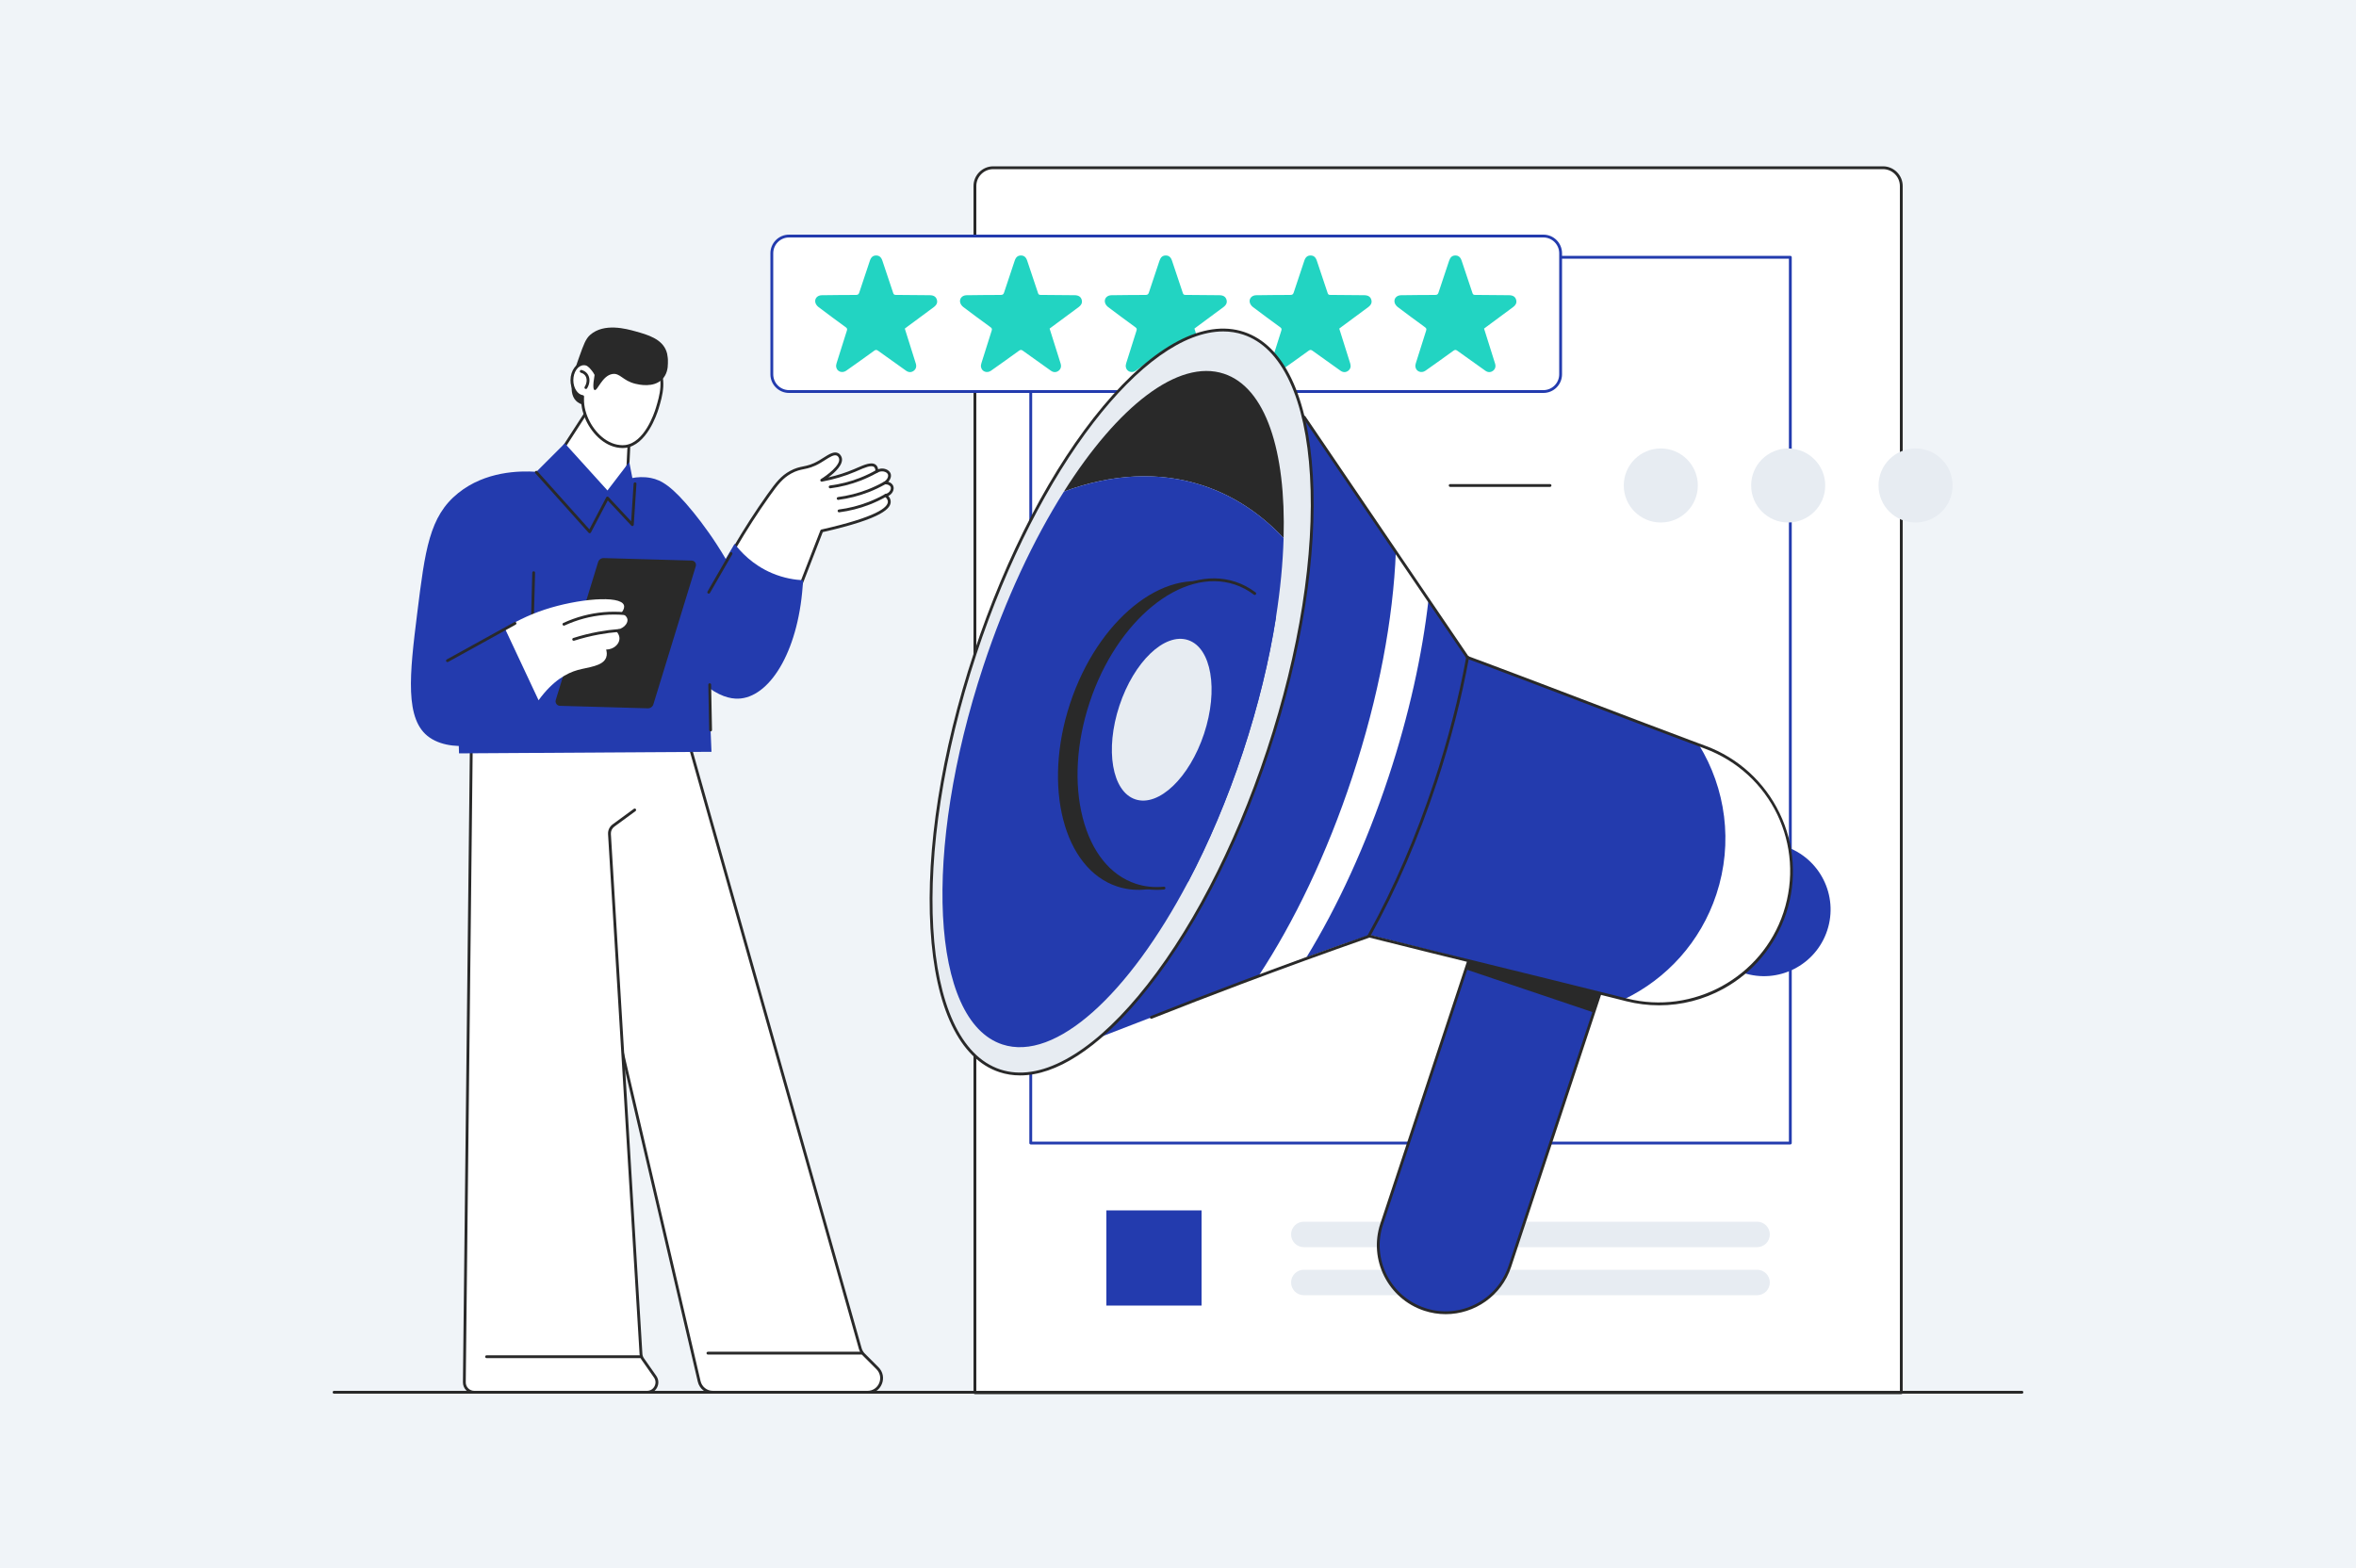 <svg width="2500" height="1664" viewBox="0 0 2500 1664" fill="none" xmlns="http://www.w3.org/2000/svg">
<rect x="0" y="0" width="2500" height="1664" fill="#808080" stroke="none"/>
<g clip-path="url(#clip0_79_427)">
<rect width="2500" height="1664" fill="#E7ECF2"></rect>
<path d="M2500 0H0V1664H2500V0Z" fill="#F0F4F8"></path>
<path d="M2017.5 1478H1034.5V197.447C1034.5 186.707 1043.21 178 1053.95 178H1998.05C2008.79 178 2017.5 186.707 2017.5 197.447V1478Z" fill="white"></path>
<path d="M2017.5 1479.5H1034.5C1033.67 1479.5 1033 1478.83 1033 1478V197.447C1033 185.897 1042.4 176.5 1053.95 176.5H1998.05C2009.6 176.5 2019 185.896 2019 197.447V1478C2019 1478.83 2018.33 1479.5 2017.5 1479.5ZM1036 1476.5H2016V197.447C2016 187.551 2007.95 179.5 1998.05 179.5H1053.95C1044.05 179.5 1036 187.551 1036 197.447V1476.5Z" fill="#292929"></path>
<path d="M1899.75 1214.5H1093.75C1092.92 1214.5 1092.25 1213.83 1092.25 1213V273C1092.25 272.171 1092.92 271.5 1093.75 271.5H1899.75C1900.58 271.5 1901.25 272.171 1901.25 273V1213C1901.25 1213.83 1900.58 1214.5 1899.75 1214.5ZM1095.25 1211.5H1898.25V274.5H1095.25V1211.5Z" fill="#233BAE"></path>
<path d="M1637.74 415.5H837.255C827.173 415.5 819 407.327 819 397.245V268.755C819 258.673 827.173 250.5 837.255 250.5H1637.74C1647.83 250.5 1656 258.673 1656 268.755V397.244C1656 407.327 1647.83 415.5 1637.74 415.5Z" fill="white"></path>
<path d="M1637.74 417H837.255C826.362 417 817.5 408.138 817.5 397.245V268.755C817.5 257.862 826.362 249 837.255 249H1637.74C1648.64 249 1657.5 257.862 1657.5 268.755V397.244C1657.5 408.138 1648.64 417 1637.74 417ZM837.255 252C828.016 252 820.5 259.517 820.5 268.755V397.244C820.5 406.483 828.017 413.999 837.255 413.999H1637.74C1646.98 413.999 1654.5 406.482 1654.5 397.244V268.755C1654.5 259.516 1646.98 252 1637.74 252H837.255Z" fill="#233BAE"></path>
<path d="M994.098 317.96C993.107 314.82 990.69 313.321 986.603 313.283C974.591 313.171 962.579 313.018 950.566 312.974C948.964 312.968 948.29 312.48 947.788 310.951C944.018 299.478 940.147 288.038 936.297 276.592C935.034 272.837 932.902 271.105 929.633 271.125C926.383 271.145 924.319 272.859 923.035 276.685C919.266 287.912 915.464 299.129 911.804 310.392C911.17 312.344 910.32 313 908.232 313C896.142 313 884.051 313.158 871.961 313.299C867.399 313.352 864.182 316.806 865.185 321.043C865.605 322.819 867.016 324.694 868.506 325.828C878.064 333.096 887.745 340.204 897.452 347.273C898.89 348.32 899.178 349.192 898.626 350.896C894.93 362.311 891.34 373.761 887.784 385.221C887.379 386.525 887.074 388.011 887.277 389.327C888.046 394.317 893.604 396.439 897.938 393.385C907.881 386.379 917.795 379.331 927.633 372.179C929.267 370.991 930.264 371.131 931.809 372.25C941.661 379.382 951.578 386.426 961.509 393.45C964.229 395.374 967.136 395.316 969.546 393.515C971.9 391.756 972.74 389.107 971.838 386.012C971.14 383.62 970.351 381.254 969.603 378.876C966.448 368.853 963.293 358.829 960.11 348.716C960.987 348.054 961.783 347.441 962.591 346.843C971.994 339.886 981.402 332.936 990.8 325.973C994.01 323.589 995.058 321.001 994.098 317.96Z" fill="#22D4C2"></path>
<path d="M1147.76 317.96C1146.77 314.82 1144.35 313.321 1140.27 313.283C1128.26 313.171 1116.24 313.018 1104.23 312.974C1102.63 312.968 1101.95 312.48 1101.45 310.951C1097.68 299.478 1093.81 288.038 1089.96 276.592C1088.7 272.837 1086.57 271.105 1083.3 271.125C1080.05 271.145 1077.98 272.859 1076.7 276.685C1072.93 287.912 1069.13 299.129 1065.47 310.392C1064.83 312.344 1063.98 313 1061.9 313C1049.81 313 1037.72 313.158 1025.63 313.299C1021.06 313.352 1017.85 316.806 1018.85 321.043C1019.27 322.819 1020.68 324.694 1022.17 325.828C1031.73 333.096 1041.41 340.204 1051.12 347.273C1052.55 348.32 1052.84 349.192 1052.29 350.896C1048.59 362.311 1045 373.761 1041.45 385.221C1041.04 386.525 1040.74 388.011 1040.94 389.327C1041.71 394.317 1047.27 396.439 1051.6 393.385C1061.55 386.379 1071.46 379.331 1081.3 372.179C1082.93 370.991 1083.93 371.131 1085.47 372.25C1095.33 379.382 1105.24 386.426 1115.17 393.45C1117.89 395.374 1120.8 395.316 1123.21 393.515C1125.56 391.756 1126.4 389.107 1125.5 386.012C1124.8 383.62 1124.02 381.254 1123.27 378.876C1120.11 368.853 1116.96 358.829 1113.77 348.716C1114.65 348.054 1115.45 347.441 1116.25 346.843C1125.66 339.886 1135.07 332.936 1144.46 325.973C1147.67 323.589 1148.72 321.001 1147.76 317.96Z" fill="#22D4C2"></path>
<path d="M1301.43 317.96C1300.44 314.82 1298.02 313.321 1293.93 313.283C1281.92 313.171 1269.91 313.018 1257.89 312.974C1256.29 312.968 1255.62 312.48 1255.12 310.951C1251.35 299.478 1247.48 288.038 1243.63 276.592C1242.36 272.837 1240.23 271.105 1236.96 271.125C1233.71 271.145 1231.65 272.859 1230.36 276.685C1226.59 287.912 1222.79 299.129 1219.13 310.392C1218.5 312.344 1217.65 313 1215.56 313C1203.47 313 1191.38 313.158 1179.29 313.299C1174.73 313.352 1171.51 316.806 1172.51 321.043C1172.93 322.819 1174.34 324.694 1175.83 325.828C1185.39 333.096 1195.07 340.204 1204.78 347.273C1206.22 348.32 1206.51 349.192 1205.95 350.896C1202.26 362.311 1198.67 373.761 1195.11 385.221C1194.71 386.525 1194.4 388.011 1194.61 389.327C1195.37 394.317 1200.93 396.439 1205.27 393.385C1215.21 386.379 1225.12 379.331 1234.96 372.179C1236.6 370.991 1237.59 371.131 1239.14 372.25C1248.99 379.382 1258.91 386.426 1268.84 393.45C1271.56 395.374 1274.46 395.316 1276.87 393.515C1279.23 391.756 1280.07 389.107 1279.17 386.012C1278.47 383.62 1277.68 381.254 1276.93 378.876C1273.78 368.853 1270.62 358.829 1267.44 348.716C1268.32 348.054 1269.11 347.441 1269.92 346.843C1279.32 339.886 1288.73 332.936 1298.13 325.973C1301.34 323.589 1302.39 321.001 1301.43 317.96Z" fill="#22D4C2"></path>
<path d="M1455.09 317.96C1454.1 314.82 1451.68 313.321 1447.6 313.283C1435.59 313.171 1423.57 313.018 1411.56 312.974C1409.96 312.968 1409.28 312.48 1408.78 310.951C1405.01 299.478 1401.14 288.038 1397.29 276.592C1396.03 272.837 1393.9 271.105 1390.63 271.125C1387.38 271.145 1385.31 272.859 1384.03 276.685C1380.26 287.912 1376.46 299.129 1372.8 310.392C1372.16 312.344 1371.31 313 1369.23 313C1357.14 313 1345.05 313.158 1332.96 313.299C1328.39 313.352 1325.18 316.806 1326.18 321.043C1326.6 322.819 1328.01 324.694 1329.5 325.828C1339.06 333.096 1348.74 340.204 1358.45 347.273C1359.88 348.32 1360.17 349.192 1359.62 350.896C1355.92 362.311 1352.33 373.761 1348.78 385.221C1348.37 386.525 1348.07 388.011 1348.27 389.327C1349.04 394.317 1354.6 396.439 1358.93 393.385C1368.88 386.379 1378.79 379.331 1388.63 372.179C1390.26 370.991 1391.26 371.131 1392.8 372.25C1402.66 379.382 1412.57 386.426 1422.5 393.45C1425.22 395.374 1428.13 395.316 1430.54 393.515C1432.89 391.756 1433.73 389.107 1432.83 386.012C1432.13 383.62 1431.35 381.254 1430.6 378.876C1427.44 368.853 1424.29 358.829 1421.1 348.716C1421.98 348.054 1422.78 347.441 1423.58 346.843C1432.99 339.886 1442.4 332.936 1451.79 325.973C1455.01 323.589 1456.05 321.001 1455.09 317.96Z" fill="#22D4C2"></path>
<path d="M1608.76 317.96C1607.77 314.82 1605.35 313.321 1601.26 313.283C1589.25 313.171 1577.24 313.018 1565.23 312.974C1563.62 312.968 1562.95 312.48 1562.45 310.951C1558.68 299.478 1554.81 288.038 1550.96 276.592C1549.69 272.837 1547.56 271.105 1544.29 271.125C1541.04 271.145 1538.98 272.859 1537.69 276.685C1533.93 287.912 1530.12 299.129 1526.46 310.392C1525.83 312.344 1524.98 313 1522.89 313C1510.8 313 1498.71 313.158 1486.62 313.299C1482.06 313.352 1478.84 316.806 1479.84 321.043C1480.26 322.819 1481.68 324.694 1483.17 325.828C1492.72 333.096 1502.4 340.204 1512.11 347.273C1513.55 348.32 1513.84 349.192 1513.29 350.896C1509.59 362.311 1506 373.761 1502.44 385.221C1502.04 386.525 1501.73 388.011 1501.94 389.327C1502.71 394.317 1508.26 396.439 1512.6 393.385C1522.54 386.379 1532.45 379.331 1542.29 372.179C1543.93 370.991 1544.92 371.131 1546.47 372.25C1556.32 379.382 1566.24 386.426 1576.17 393.45C1578.89 395.374 1581.8 395.316 1584.21 393.515C1586.56 391.756 1587.4 389.107 1586.5 386.012C1585.8 383.62 1585.01 381.254 1584.26 378.876C1581.11 368.853 1577.95 358.829 1574.77 348.716C1575.65 348.054 1576.44 347.441 1577.25 346.843C1586.65 339.886 1596.06 332.936 1605.46 325.973C1608.67 323.589 1609.72 321.001 1608.76 317.96Z" fill="#22D4C2"></path>
<path d="M1275 1284.5H1174V1385.5H1275V1284.5Z" fill="#233BAE"></path>
<path d="M1864.5 1323.5H1383.5C1376.04 1323.5 1370 1317.46 1370 1310C1370 1302.54 1376.04 1296.5 1383.5 1296.5H1864.5C1871.96 1296.5 1878 1302.54 1878 1310C1878 1317.46 1871.96 1323.5 1864.5 1323.5Z" fill="#E7ECF2"></path>
<path d="M1864.5 1374.5H1383.5C1376.04 1374.5 1370 1368.46 1370 1361C1370 1353.54 1376.04 1347.5 1383.5 1347.5H1864.5C1871.96 1347.5 1878 1353.54 1878 1361C1878 1368.46 1871.96 1374.5 1864.5 1374.5Z" fill="#E7ECF2"></path>
<path d="M1849.63 1032.35L1805 1017.61L1849.33 883.414L1893.97 898.16C1931.02 910.403 1951.14 950.368 1938.89 987.424C1926.65 1024.48 1886.69 1044.6 1849.63 1032.35Z" fill="#233BAE"></path>
<path d="M1701.12 1044.26L1602.09 1343.98C1589.69 1381.53 1549.19 1401.91 1511.65 1389.5C1474.1 1377.1 1453.72 1336.61 1466.12 1299.06L1565.15 999.343L1701.12 1044.26Z" fill="#233BAE"></path>
<path d="M1893.89 968.845L1893.89 968.852C1870.76 1038.86 1797.47 1079.11 1725.98 1061.06C1725.15 1060.85 1724.32 1060.65 1723.48 1060.43C1768.33 1038.85 1804.53 999.773 1821.27 949.134L1821.27 949.12C1839.45 894.09 1831.02 836.484 1802.8 790.497C1804.95 791.31 1807.11 792.111 1809.27 792.909C1880.23 819.221 1917.63 896.987 1893.89 968.845Z" fill="white"></path>
<path d="M1534.05 1394.62C1526.47 1394.62 1518.76 1393.43 1511.18 1390.93C1472.91 1378.28 1452.06 1336.86 1464.7 1298.59L1563.72 998.872C1563.98 998.086 1564.83 997.658 1565.62 997.919L1701.59 1042.84C1701.96 1042.96 1702.28 1043.24 1702.45 1043.59C1702.63 1043.94 1702.66 1044.36 1702.54 1044.74L1603.52 1344.45C1593.38 1375.14 1564.74 1394.62 1534.05 1394.62ZM1512.12 1388.08C1548.82 1400.2 1588.54 1380.21 1600.67 1343.51L1699.22 1045.22L1566.1 1001.24L1467.55 1299.53C1455.42 1336.23 1475.42 1375.95 1512.12 1388.08Z" fill="#292929"></path>
<path d="M1701.12 1044.26L1691.13 1074.49L1555.45 1028.7L1565.15 999.342L1701.12 1044.26Z" fill="#292929"></path>
<path d="M1821.27 949.12L1821.26 949.134C1804.53 999.772 1768.33 1038.85 1723.48 1060.43C1722.92 1060.3 1722.37 1060.15 1721.81 1060.01C1632.25 1037.41 1542.67 1014.8 1453.11 992.208C1451.61 991.829 1450.1 991.447 1448.59 991.068C1437.68 988.317 1426.78 985.559 1415.87 982.808L1432.22 933.253L1485.04 773.253L1515.21 681.856C1529.18 687.035 1543.14 692.259 1557.1 697.504C1557.18 697.53 1557.25 697.555 1557.33 697.588C1566.32 700.965 1575.3 704.356 1584.29 707.756C1654.06 734.137 1723.69 761.018 1793.55 787.06C1796.63 788.211 1799.71 789.36 1802.79 790.497C1831.01 836.484 1839.45 894.09 1821.27 949.12Z" fill="#233BAE"></path>
<path d="M1760.49 1066.86C1748.84 1066.86 1737.14 1065.43 1725.61 1062.52C1723.22 1061.91 1720.82 1061.31 1718.41 1060.7L1713.05 1059.35C1672.37 1049.14 1628.91 1038.46 1586.88 1028.13C1541.89 1017.07 1495.37 1005.64 1452.15 994.747C1451.34 994.545 1450.85 993.73 1451.06 992.927C1451.26 992.123 1452.07 991.635 1452.88 991.839C1496.09 1002.73 1542.61 1014.16 1587.59 1025.21C1629.63 1035.54 1673.1 1046.23 1713.78 1056.44L1719.14 1057.79C1721.55 1058.4 1723.96 1059 1726.35 1059.61C1796.72 1077.37 1869.69 1037.3 1892.46 968.38C1916.07 896.93 1879.29 820.474 1808.74 794.315C1803.5 792.372 1798.26 790.422 1793.02 788.464C1756.51 774.833 1719.45 760.693 1683.6 747.019C1650.89 734.541 1617.07 721.639 1583.76 709.16C1583.72 709.145 1583.68 709.129 1583.65 709.111C1574.91 705.835 1566.22 702.596 1557.53 699.375C1556.76 699.087 1556.36 698.224 1556.65 697.447C1556.94 696.669 1557.8 696.273 1558.58 696.562C1567.27 699.785 1575.96 703.025 1584.63 706.283C1584.69 706.299 1584.77 706.329 1584.85 706.365C1618.15 718.843 1651.97 731.741 1684.67 744.216C1720.51 757.888 1757.57 772.026 1794.07 785.654C1799.31 787.611 1804.55 789.56 1809.79 791.503C1844.47 804.364 1872.41 829.808 1888.44 863.146C1904.48 896.485 1906.92 934.19 1895.31 969.315C1884 1003.54 1860.38 1031.94 1828.79 1049.29C1807.62 1060.92 1784.17 1066.86 1760.49 1066.86Z" fill="#292929"></path>
<path d="M1557.26 697.746C1522.04 796.139 1486.82 894.537 1451.6 992.93C1437.97 997.498 1417.77 1004.41 1393.42 1013.32C1390.89 1014.24 1388.54 1015.11 1386.31 1015.94C1370.24 1021.91 1360.29 1025.99 1335.5 1035.65C1329.78 1037.89 1323.27 1040.42 1315.71 1043.34C1270.26 1060.89 1224.81 1078.44 1179.37 1095.99C1170.76 1099.32 1162.15 1102.64 1153.55 1105.96C1159.14 1089.29 1164.73 1072.62 1170.32 1055.94C1239.75 848.899 1309.16 641.836 1378.58 434.792C1380.36 437.417 1382.15 440.034 1383.93 442.659C1411.08 482.624 1438.24 522.588 1465.4 562.553C1470.64 570.279 1475.9 578.007 1481.15 585.733C1490.13 598.952 1499.11 612.164 1508.09 625.385C1510.66 629.162 1513.23 632.939 1515.79 636.717C1529.62 657.055 1543.44 677.404 1557.26 697.746Z" fill="#233BAE"></path>
<path d="M1473.49 824.297C1449.52 896.854 1419.23 962.207 1386.31 1015.94C1370.24 1021.91 1360.29 1025.99 1335.5 1035.65C1373.09 978.616 1407.95 906.265 1434.85 824.845C1463.16 739.168 1478.4 656.309 1481.15 585.73C1490.13 598.949 1499.11 612.162 1508.09 625.383C1510.66 629.16 1513.23 632.936 1515.79 636.714C1509.18 694.759 1495.17 758.702 1473.49 824.297Z" fill="white"></path>
<path d="M1345.65 796.365C1417.06 580.234 1405.33 382.029 1319.47 353.66C1233.61 325.292 1106.11 477.504 1034.71 693.634C963.301 909.765 975.021 1107.97 1060.89 1136.34C1146.75 1164.71 1274.24 1012.5 1345.65 796.365Z" fill="#E7ECF2"></path>
<path d="M1082.55 1141.25C1074.9 1141.25 1067.52 1140.1 1060.44 1137.76C1018.28 1123.83 992.325 1069.75 987.342 985.475C982.386 901.672 998.71 797.855 1033.3 693.146C1067.9 588.438 1116.64 495.33 1170.54 430.975C1224.75 366.257 1277.82 338.287 1319.97 352.213C1362.12 366.14 1388.08 420.221 1393.06 504.494C1398.02 588.296 1381.7 692.114 1347.1 796.822C1312.51 901.53 1263.77 994.638 1209.86 1058.99C1164.76 1112.84 1120.44 1141.25 1082.55 1141.25ZM1297.9 351.725C1214.15 351.725 1101.51 496.275 1036.15 694.088C965.119 909.091 976.435 1106.84 1061.38 1134.91C1081.96 1141.71 1105.34 1138.12 1130.87 1124.25C1155.73 1110.75 1181.54 1088.15 1207.57 1057.07C1261.23 992.996 1309.78 900.237 1344.26 795.88C1378.73 691.523 1395 588.103 1390.07 504.67C1387.68 464.201 1380.42 430.673 1368.5 405.017C1356.25 378.668 1339.61 361.86 1319.03 355.061C1312.24 352.817 1305.17 351.725 1297.9 351.725Z" fill="#292929"></path>
<path d="M1362.05 570.952C1337.67 545.055 1309.08 526.03 1276.54 515.277C1229.92 499.874 1179.7 502.935 1128.96 521.611C1185.93 431.479 1250.14 380.55 1298.75 396.608C1343.11 411.265 1364.67 478.488 1362.05 570.952Z" fill="#292929"></path>
<path d="M1318.91 797.997C1302.28 848.318 1282.42 894.865 1260.78 935.855C1197.94 1054.94 1120.19 1127.07 1063.59 1108.37C987.515 1083.23 978.49 903.523 1043.42 706.98C1066.87 636.012 1096.76 572.552 1128.96 521.612C1179.7 502.936 1229.91 499.875 1276.53 515.278C1309.08 526.031 1337.67 545.056 1362.05 570.953C1361.31 597.314 1358.6 625.728 1353.9 655.552C1346.81 700.531 1335.18 748.736 1318.91 797.997Z" fill="#233BAE"></path>
<path d="M1299.63 799.459C1283 849.78 1263.14 896.327 1241.5 937.317C1222.64 945.067 1203.38 946.661 1185.42 940.725C1128.61 921.956 1106.26 835.018 1135.49 746.544C1164.72 658.063 1234.46 601.553 1291.27 620.322C1309.43 626.32 1324.06 639.277 1334.62 657.012C1327.53 701.993 1315.9 750.198 1299.63 799.459Z" fill="#292929"></path>
<path d="M1318.91 797.997C1302.28 848.318 1282.42 894.865 1260.78 935.855C1241.92 943.605 1222.66 945.199 1204.7 939.263C1147.89 920.494 1125.54 833.556 1154.77 745.082C1184 656.601 1253.74 600.091 1310.55 618.86C1328.71 624.858 1343.34 637.815 1353.9 655.55C1346.81 700.531 1335.18 748.736 1318.91 797.997Z" fill="#233BAE"></path>
<path d="M1227.31 944.36C1219.36 944.36 1211.63 943.131 1204.23 940.686C1176.25 931.444 1155.58 905.872 1146.01 868.685C1136.51 831.735 1139.12 787.671 1153.34 744.611C1182.79 655.489 1253.53 598.436 1311.03 617.435C1318.63 619.949 1325.8 623.729 1332.34 628.67C1333 629.17 1333.13 630.11 1332.63 630.771C1332.13 631.432 1331.19 631.563 1330.53 631.063C1324.26 626.32 1317.38 622.694 1310.09 620.284C1254.16 601.807 1185.12 658.001 1156.19 745.552C1142.14 788.073 1139.56 831.537 1148.92 867.937C1158.22 904.101 1178.2 928.925 1205.17 937.837C1214.62 940.958 1224.65 942.014 1234.99 940.968C1235.8 940.874 1236.55 941.485 1236.63 942.31C1236.71 943.134 1236.11 943.87 1235.29 943.953C1232.61 944.225 1229.95 944.36 1227.31 944.36Z" fill="#292929"></path>
<path d="M1277.66 778.619C1293.08 731.932 1285.47 687.439 1260.66 679.241C1235.85 671.044 1203.23 702.245 1187.8 748.932C1172.38 795.619 1179.99 840.111 1204.8 848.309C1229.61 856.507 1262.23 825.305 1277.66 778.619Z" fill="#E7ECF2"></path>
<path d="M1557.26 699.246C1556.77 699.246 1556.29 699.004 1556 698.561L1555.84 698.323L1491.48 603.609C1482.37 590.204 1473.26 576.8 1464.16 563.395L1382.69 443.5C1382.22 442.815 1382.4 441.882 1383.08 441.416C1383.77 440.953 1384.7 441.128 1385.17 441.814L1466.64 561.707C1475.74 575.113 1484.85 588.517 1493.96 601.921L1558.52 696.931C1558.97 697.627 1558.77 698.556 1558.08 699.005C1557.82 699.168 1557.54 699.246 1557.26 699.246Z" fill="#292929"></path>
<path d="M1221.69 1081.15C1221.09 1081.15 1220.52 1080.79 1220.29 1080.2C1219.99 1079.43 1220.36 1078.56 1221.13 1078.25C1252.23 1065.95 1283.87 1053.73 1315.18 1041.93C1360.41 1024.89 1406.46 1008.16 1452.05 992.217C1452.83 991.942 1453.68 992.356 1453.96 993.138C1454.23 993.92 1453.82 994.776 1453.04 995.049C1407.47 1010.99 1361.44 1027.71 1316.23 1044.74C1284.94 1056.53 1253.32 1068.74 1222.24 1081.04C1222.06 1081.12 1221.87 1081.15 1221.69 1081.15Z" fill="#292929"></path>
<path d="M1452.51 994.794C1452.26 994.794 1452 994.73 1451.76 994.595C1451.05 994.183 1450.8 993.266 1451.21 992.547C1451.41 992.202 1451.6 991.847 1451.8 991.492C1478.98 942.352 1502.55 887.791 1521.87 829.314C1536.42 785.268 1547.81 741.121 1555.71 698.081C1555.58 697.76 1555.56 697.391 1555.67 697.036C1555.93 696.25 1556.78 695.822 1557.57 696.08C1557.69 696.12 1557.81 696.162 1557.93 696.213C1558.57 696.491 1558.93 697.172 1558.81 697.858C1550.87 741.275 1539.4 785.819 1524.72 830.256C1505.34 888.909 1481.69 943.642 1454.43 992.934C1454.23 993.3 1454.02 993.675 1453.81 994.041C1453.53 994.523 1453.03 994.794 1452.51 994.794Z" fill="#292929"></path>
<path d="M722.896 759.627C786.214 983.456 849.532 1207.28 912.85 1431.11C913.552 1433.54 914.855 1435.74 916.639 1437.53L931.084 1451.97C940.505 1461.39 933.832 1477.5 920.51 1477.5H756.462C749.511 1477.5 743.476 1472.71 741.898 1465.94C688.398 1236.79 634.897 1007.64 581.396 778.493C628.563 772.205 675.73 765.916 722.896 759.627Z" fill="white"></path>
<path d="M920.511 1479H756.462C748.772 1479 742.183 1473.77 740.437 1466.28L579.936 778.834C579.84 778.422 579.922 777.989 580.163 777.641C580.404 777.293 580.78 777.063 581.199 777.007L722.698 758.14C723.438 758.045 724.137 758.501 724.34 759.219L914.294 1430.7C914.921 1432.87 916.1 1434.87 917.701 1436.47L932.146 1450.91C936.941 1455.71 938.308 1462.58 935.713 1468.84C933.117 1475.11 927.292 1479 920.511 1479ZM583.233 779.762L743.359 1465.6C744.786 1471.72 750.174 1476 756.462 1476H920.51C926.055 1476 930.818 1472.82 932.94 1467.7C935.062 1462.57 933.945 1456.95 930.024 1453.03L915.579 1438.59C913.621 1436.63 912.18 1434.19 911.409 1431.53L721.806 761.286L583.233 779.762Z" fill="#292929"></path>
<path d="M673.496 859.538L650.998 876.036C648.114 878.151 646.501 881.587 646.718 885.157L680.151 1436.8C680.268 1438.74 680.92 1440.61 682.033 1442.2L695.152 1460.95C700.031 1467.92 695.043 1477.5 686.532 1477.5H503.244C497.388 1477.5 492.659 1472.72 492.724 1466.86L500.154 787.926L578.45 779.436L673.496 859.538Z" fill="white"></path>
<path d="M686.53 1479H503.244C500.008 1479 496.973 1477.73 494.697 1475.43C492.422 1473.13 491.188 1470.08 491.224 1466.85L498.654 787.911C498.662 787.152 499.237 786.518 499.992 786.436L578.288 777.946C579.102 777.857 579.852 778.451 579.941 779.276C580.03 780.099 579.435 780.839 578.611 780.929L501.639 789.276L494.224 1466.88C494.197 1469.31 495.123 1471.6 496.831 1473.32C498.538 1475.05 500.816 1476 503.244 1476H686.53C689.957 1476 692.948 1474.19 694.531 1471.15C696.114 1468.11 695.886 1464.62 693.921 1461.81L680.802 1443.06C679.53 1441.24 678.786 1439.11 678.653 1436.9L645.22 885.248C644.972 881.15 646.8 877.254 650.11 874.826L672.608 858.328C673.277 857.842 674.214 857.982 674.705 858.651C675.195 859.319 675.051 860.257 674.383 860.748L651.885 877.246C649.401 879.067 648.028 881.991 648.215 885.066L681.648 1436.71C681.749 1438.37 682.307 1439.97 683.261 1441.34L696.38 1460.09C698.998 1463.83 699.302 1468.48 697.193 1472.53C695.082 1476.58 691.097 1479 686.53 1479Z" fill="#292929"></path>
<path d="M679.503 1441.27H516.307C515.478 1441.27 514.807 1440.59 514.807 1439.77C514.807 1438.94 515.478 1438.27 516.307 1438.27H679.503C680.332 1438.27 681.003 1438.94 681.003 1439.77C681.003 1440.59 680.331 1441.27 679.503 1441.27Z" fill="#292929"></path>
<path d="M914.392 1437.49H751.196C750.367 1437.49 749.696 1436.82 749.696 1435.99C749.696 1435.17 750.367 1434.49 751.196 1434.49H914.392C915.221 1434.49 915.892 1435.17 915.892 1435.99C915.892 1436.82 915.22 1437.49 914.392 1437.49Z" fill="#292929"></path>
<path d="M629.991 425.461C616.784 445.9 603.578 466.339 590.371 486.777C607.661 504.304 624.951 521.832 642.241 539.359C650.259 524.423 658.278 509.487 666.296 494.551C666.925 481.659 667.554 468.767 668.183 455.874C655.452 445.737 642.722 435.599 629.991 425.461Z" fill="white"></path>
<path d="M642.242 540.859C641.844 540.859 641.458 540.7 641.174 540.412L589.303 487.83C588.809 487.33 588.729 486.553 589.111 485.963L628.731 424.647C628.961 424.291 629.33 424.049 629.748 423.98C630.165 423.91 630.593 424.023 630.925 424.287L669.117 454.701C669.494 455.001 669.704 455.466 669.681 455.948L667.794 494.624C667.783 494.847 667.723 495.064 667.618 495.26L643.563 540.068C643.337 540.487 642.926 540.776 642.455 540.843C642.384 540.854 642.313 540.859 642.242 540.859ZM592.284 486.581L641.882 536.858L664.815 494.14L666.648 456.57L630.353 427.667L592.284 486.581Z" fill="#292929"></path>
<path d="M779.496 581.338C793.175 557.884 805.666 539.279 815.342 525.682C824.874 512.287 830.062 506.016 838.925 501.156C851.011 494.527 855.495 498.438 870.055 489.836C877.458 485.462 884.317 479.714 888.922 482.289C890.924 483.409 891.621 485.612 891.752 486.062C894.509 495.556 872.886 509.065 871.942 509.645C887.21 506.795 898.811 502.674 906.845 499.268C915.168 495.74 924.495 490.931 928.542 494.551C930.166 496.004 930.453 498.379 930.429 500.211C936.212 496.954 942.357 499.466 943.636 503.041C944.648 505.872 942.855 510.05 938.919 512.474C942.416 512.208 945.527 513.863 946.466 516.247C947.735 519.472 945.225 524.526 939.863 525.68C942.335 527.857 943.593 530.059 943.636 532.283C943.829 542.191 919.929 552.568 871.943 563.413C863.767 584.481 855.592 605.548 847.416 626.616C846.03 627.335 823.751 638.403 802.136 625.673C786.858 616.676 778.04 599.398 779.496 581.338Z" fill="white"></path>
<path d="M824.751 633.248C817.565 633.248 809.423 631.707 801.374 626.967C785.68 617.724 776.505 599.766 778 581.217C778.018 580.993 778.086 580.776 778.199 580.582C789.551 561.118 801.637 542.354 814.119 524.812C823.452 511.698 828.87 504.959 838.204 499.84C843.989 496.667 848.192 495.806 852.257 494.973C856.889 494.024 861.678 493.042 869.291 488.544C870.75 487.682 872.205 486.755 873.612 485.858C879.565 482.064 885.187 478.482 889.654 480.979C892.073 482.333 892.974 484.891 893.192 485.643C895.305 492.919 885.806 501.548 878.979 506.649C888.562 504.448 897.71 501.51 906.259 497.887C907.261 497.462 908.277 497.019 909.298 496.574C917.149 493.149 925.267 489.609 929.542 493.433C930.733 494.498 931.482 496.012 931.781 497.949C934.519 496.97 937.434 496.943 940.04 497.916C942.501 498.834 944.326 500.518 945.048 502.536C946.036 505.3 945.007 508.686 942.605 511.346C945.067 512.043 947.038 513.608 947.861 515.699C948.601 517.581 948.381 519.865 947.255 521.965C946.236 523.867 944.605 525.382 942.61 526.325C944.248 528.244 945.095 530.232 945.135 532.255C945.269 539.133 937.922 549.968 873.052 564.701L848.814 627.16C848.682 627.501 848.43 627.781 848.106 627.949C847.477 628.275 837.659 633.248 824.751 633.248ZM780.965 581.796C779.7 599.087 788.282 615.774 802.897 624.381C822.505 635.929 842.738 627.201 846.228 625.531L870.543 562.871C870.724 562.406 871.124 562.06 871.611 561.951C930.119 548.728 942.256 538.535 942.135 532.313C942.1 530.536 941.002 528.684 938.87 526.806C938.445 526.432 938.267 525.85 938.41 525.302C938.553 524.754 938.993 524.333 939.546 524.214C941.772 523.735 943.618 522.399 944.61 520.547C945.309 519.244 945.48 517.841 945.068 516.797C944.353 514.978 941.759 513.772 939.031 513.97C938.34 514.027 937.705 513.596 937.491 512.938C937.277 512.279 937.542 511.56 938.131 511.197C941.587 509.069 942.946 505.568 942.222 503.546C941.805 502.381 940.597 501.326 938.99 500.727C936.535 499.81 933.683 500.099 931.163 501.518C930.696 501.781 930.123 501.774 929.662 501.501C929.201 501.227 928.921 500.728 928.928 500.191C928.957 498.039 928.49 496.518 927.542 495.669C924.7 493.13 917.155 496.42 910.498 499.324C909.468 499.773 908.442 500.221 907.431 500.649C896.532 505.27 884.684 508.792 872.218 511.119C871.503 511.248 870.802 510.858 870.543 510.183C870.283 509.508 870.542 508.744 871.158 508.366C877.18 504.67 892.36 493.533 890.312 486.48C890.214 486.142 889.65 484.414 888.19 483.597C885.289 481.971 880.401 485.09 875.226 488.388C873.798 489.298 872.322 490.239 870.819 491.126C862.774 495.879 857.734 496.912 852.861 497.911C848.837 498.736 845.036 499.514 839.648 502.47C830.858 507.291 825.627 513.818 816.565 526.551C804.198 543.93 792.221 562.516 780.965 581.796Z" fill="#292929"></path>
<path d="M667.711 490.306C668.812 495.966 669.912 501.626 671.013 507.286C675.805 506.382 682.812 505.675 690.823 507.286C701.507 509.434 712.988 515.507 736.103 544.076C745.766 556.019 757.844 572.365 770.063 593.129C773.207 587.784 776.352 582.438 779.496 577.092C785.275 584.733 797.904 599.199 819.116 608.222C832.147 613.765 843.974 615.364 852.132 615.769C848.456 687.977 818.694 737.689 786.099 741.232C779.476 741.952 767.779 741.305 752.139 729.912C753.082 752.552 754.026 775.192 754.969 797.832C665.671 798.385 576.374 798.938 487.076 799.491C486.761 788.8 486.447 778.109 486.133 767.418C508.781 769.639 534.598 773.121 534.702 778.022C534.848 784.933 484.311 802.184 455.934 782.739C428.931 764.235 434.68 715.259 442.727 650.673C451.1 583.481 455.524 547.971 486.12 523.324C515.089 499.987 551.212 499.525 569.133 500.684C579.196 490.622 589.257 480.56 599.32 470.498L644.6 520.494C652.304 510.431 660.008 500.369 667.711 490.306Z" fill="#233BAE"></path>
<path d="M734.032 594.89L640.558 592.247C637.87 592.171 635.463 593.898 634.674 596.469L589.735 742.875C588.811 745.886 591.009 748.95 594.157 749.039L687.432 751.676C690.12 751.752 692.527 750.025 693.316 747.454L738.314 600.858C739.208 597.942 737.08 594.976 734.032 594.89Z" fill="#292929"></path>
<path d="M625.733 565.858C625.309 565.858 624.902 565.678 624.616 565.358L568.016 502.155C567.463 501.538 567.515 500.59 568.133 500.037C568.749 499.483 569.698 499.536 570.251 500.154L625.412 561.749L643.273 527.812C643.499 527.382 643.919 527.088 644.401 527.024C644.882 526.958 645.366 527.132 645.697 527.487L669.743 553.25L672.347 513.319C672.401 512.492 673.107 511.859 673.941 511.92C674.768 511.974 675.394 512.688 675.34 513.514L672.51 556.907C672.471 557.504 672.081 558.021 671.518 558.222C670.953 558.425 670.325 558.269 669.917 557.833L644.944 531.077L627.061 565.055C626.832 565.49 626.405 565.784 625.918 565.845C625.856 565.854 625.794 565.858 625.733 565.858Z" fill="#292929"></path>
<path d="M566.304 607.751C565.675 631.334 565.046 654.918 564.417 678.501L566.304 607.751Z" fill="white"></path>
<path d="M564.418 680C564.404 680 564.391 680 564.377 680C563.549 679.978 562.895 679.289 562.917 678.46L564.804 607.71C564.826 606.881 565.529 606.222 566.344 606.251C567.172 606.273 567.825 606.962 567.803 607.79L565.916 678.54C565.894 679.355 565.227 680 564.418 680Z" fill="#292929"></path>
<path d="M753.083 726.61C753.397 742.646 753.712 758.683 754.026 774.72L753.083 726.61Z" fill="white"></path>
<path d="M754.025 776.22C753.21 776.22 752.542 775.568 752.526 774.749L751.583 726.639C751.566 725.811 752.225 725.126 753.053 725.11C753.847 725.066 754.566 725.752 754.582 726.58L755.525 774.69C755.542 775.518 754.883 776.203 754.055 776.219C754.045 776.22 754.035 776.22 754.025 776.22Z" fill="#292929"></path>
<path d="M535.645 666.709L571.491 743.119C586.717 722.11 601.682 714.221 612.997 711.046C624.122 707.924 639.656 707.134 643.183 697.839C644.379 694.688 643.83 691.522 643.183 689.349C651.147 689.191 657.022 683.754 657.333 678.029C657.615 672.849 653.25 669.121 652.616 668.596C661.363 667.853 666.492 661.769 665.823 657.276C665.209 653.158 659.802 650.907 659.22 650.673C662.601 646.288 662.596 643.702 662.05 642.183C658.17 631.38 612.916 635.437 578.094 646.9C558.95 653.201 544.459 661.248 535.645 666.709Z" fill="white"></path>
<path d="M474.801 701.141C498.699 687.934 522.596 674.728 546.494 661.521L474.801 701.141Z" fill="white"></path>
<path d="M474.802 702.641C474.274 702.641 473.762 702.361 473.488 701.866C473.088 701.141 473.35 700.228 474.075 699.827L545.768 660.206C546.494 659.806 547.406 660.07 547.807 660.794C548.207 661.519 547.945 662.432 547.22 662.833L475.527 702.453C475.296 702.581 475.047 702.641 474.802 702.641Z" fill="#292929"></path>
<path d="M889.392 530.483C888.649 530.483 888.004 529.932 887.906 529.175C887.8 528.354 888.38 527.601 889.201 527.495C899.923 526.107 910.438 523.439 920.454 519.566C926.533 517.215 932.497 514.39 938.179 511.169C938.901 510.761 939.816 511.014 940.224 511.734C940.632 512.455 940.379 513.37 939.659 513.779C933.85 517.071 927.753 519.959 921.537 522.363C911.297 526.323 900.547 529.051 889.587 530.47C889.521 530.479 889.456 530.483 889.392 530.483Z" fill="#292929"></path>
<path d="M890.335 543.69C889.592 543.69 888.947 543.139 888.849 542.382C888.743 541.561 889.323 540.808 890.144 540.702C900.866 539.314 911.381 536.646 921.397 532.773C927.476 530.422 933.44 527.597 939.122 524.376C939.844 523.967 940.758 524.222 941.167 524.941C941.575 525.662 941.322 526.577 940.602 526.986C934.793 530.278 928.696 533.166 922.48 535.57C912.24 539.531 901.49 542.258 890.53 543.677C890.464 543.685 890.399 543.69 890.335 543.69Z" fill="#292929"></path>
<path d="M880.902 518.22C880.159 518.22 879.514 517.669 879.416 516.913C879.31 516.091 879.89 515.339 880.711 515.232C891.436 513.843 901.951 511.175 911.964 507.303C918.04 504.953 924.004 502.128 929.689 498.907C930.409 498.499 931.325 498.752 931.733 499.473C932.141 500.194 931.888 501.109 931.167 501.517C925.356 504.81 919.258 507.698 913.046 510.101C902.808 514.06 892.059 516.788 881.096 518.208C881.031 518.216 880.966 518.22 880.902 518.22Z" fill="#292929"></path>
<path d="M598.378 663.964C597.811 663.964 597.267 663.641 597.014 663.092C596.668 662.339 596.997 661.449 597.749 661.102C611.477 654.783 625.927 650.929 640.697 649.649C647.964 649.02 655.35 649.02 662.652 649.649C663.477 649.72 664.089 650.447 664.018 651.272C663.947 652.097 663.216 652.702 662.394 652.638C655.264 652.024 648.051 652.024 640.956 652.638C626.532 653.887 612.417 657.651 599.004 663.826C598.801 663.92 598.588 663.964 598.378 663.964Z" fill="#292929"></path>
<path d="M608.753 680.001C608.118 680.001 607.528 679.594 607.324 678.957C607.073 678.168 607.508 677.324 608.297 677.072C616.985 674.3 625.935 672.063 634.896 670.423C642.091 669.106 649.442 668.147 656.745 667.573C657.582 667.518 658.293 668.126 658.358 668.951C658.422 669.777 657.806 670.499 656.98 670.564C649.778 671.129 642.53 672.075 635.435 673.374C626.599 674.991 617.775 677.197 609.208 679.931C609.058 679.978 608.904 680.001 608.753 680.001Z" fill="#292929"></path>
<path d="M752.047 630.005C751.793 630.005 751.535 629.94 751.299 629.804C750.581 629.39 750.335 628.473 750.749 627.755L774.423 586.72C774.838 586.003 775.754 585.757 776.472 586.17C777.19 586.584 777.436 587.502 777.022 588.219L753.348 629.254C753.07 629.735 752.566 630.005 752.047 630.005Z" fill="#292929"></path>
<path d="M701.671 400.69C690.023 393.027 676.49 386.88 666.759 391.882C656.8 397.001 654.485 411.917 650.256 411.19C645.707 410.408 647.245 392.95 642.876 391.84C639.828 391.065 633.714 398.194 620.545 429.933C616.135 429.093 613.153 427.336 611.112 425.216C601.563 415.303 609.2 393.948 614.885 378.05C619.293 365.724 621.497 359.561 626.205 355.41C640.994 342.371 664.729 348.971 674.315 351.637C686.925 355.144 702.869 359.577 707.331 373.334C711.299 385.566 703.736 397.606 701.671 400.69Z" fill="#292929"></path>
<path d="M606.867 403.52C606.867 393.882 612.569 386.068 619.602 386.068C623.181 386.068 626.41 388.098 628.724 391.355C635.512 381.477 645.386 373.752 657.807 371.918C670.42 370.056 686.384 374.156 695.54 386.068C707.142 401.163 701.326 420.363 697.427 433.234C695.904 438.262 685.404 471.104 663.467 473.797C661.08 474.09 659.298 473.935 657.807 473.797C640.324 472.176 627.349 456.155 621.961 442.667C620.74 439.609 617.955 432.431 618.188 422.857C618.204 422.202 618.234 421.541 618.278 420.876C611.866 419.969 606.867 412.545 606.867 403.52Z" fill="white"></path>
<path d="M660.761 475.465C659.532 475.465 658.509 475.37 657.668 475.292C640.243 473.676 626.478 458.022 620.567 443.225C619.439 440.401 616.442 432.9 616.687 422.822C616.693 422.576 616.701 422.33 616.711 422.083C610.155 420.302 605.367 412.62 605.367 403.52C605.367 393.07 611.753 384.568 619.602 384.568C622.963 384.568 626.117 386.082 628.652 388.873C636.255 378.6 646.464 372.077 657.588 370.435C670.028 368.597 686.955 372.437 696.73 385.155C708.802 400.861 702.821 420.605 698.863 433.671C696.903 440.139 685.995 472.545 663.65 475.288C662.581 475.418 661.621 475.465 660.761 475.465ZM619.602 387.569C613.407 387.569 608.367 394.725 608.367 403.521C608.367 411.617 612.812 418.588 618.488 419.392C619.265 419.502 619.826 420.193 619.774 420.976C619.732 421.621 619.702 422.261 619.687 422.896C619.457 432.359 622.288 439.445 623.354 442.112C628.926 456.061 641.783 470.806 657.946 472.305C659.31 472.432 661.009 472.588 663.284 472.31C683.782 469.793 694.126 438.957 695.991 432.801C699.771 420.324 705.484 401.468 694.35 386.984C685.318 375.232 669.598 371.697 658.026 373.404C644.095 375.461 635.074 384.764 629.96 392.207C629.682 392.611 629.225 392.854 628.735 392.857C628.21 392.825 627.784 392.625 627.5 392.226C625.368 389.222 622.563 387.569 619.602 387.569Z" fill="#292929"></path>
<path d="M621.691 412.811C621.42 412.811 621.147 412.738 620.899 412.584C620.196 412.146 619.98 411.221 620.418 410.518C623.056 406.28 623.203 401.378 620.782 398.319C619.476 396.67 617.66 395.893 616.366 395.531C615.568 395.308 615.102 394.481 615.324 393.683C615.547 392.885 616.376 392.419 617.172 392.641C619.642 393.331 621.704 394.65 623.133 396.457C626.337 400.505 626.269 406.793 622.963 412.103C622.682 412.56 622.192 412.811 621.691 412.811Z" fill="#292929"></path>
<path d="M707.331 375.22C707.588 376.066 712.401 392.798 702.614 402.577C693.344 411.84 677.73 408.11 674.314 407.294C660.629 404.025 658.059 395.566 649.787 396.917C638.819 398.708 634.126 415.085 630.92 413.897C629.541 413.386 628.859 409.784 630.92 397.86C630.068 396.214 628.857 394.236 627.147 392.2C625.847 390.652 624.542 389.408 623.374 388.427C624.423 383.847 628.711 367.691 643.184 359.184C661.458 348.443 688.899 354.048 707.331 375.22Z" fill="#292929"></path>
<path d="M1644.76 516.705H1538.82C1537.99 516.705 1537.32 516.034 1537.32 515.205C1537.32 514.376 1537.99 513.705 1538.82 513.705H1644.76C1645.59 513.705 1646.26 514.376 1646.26 515.205C1646.26 516.034 1645.59 516.705 1644.76 516.705Z" fill="#292929"></path>
<path d="M1762.3 554.5C1784 554.5 1801.6 536.907 1801.6 515.205C1801.6 493.503 1784 475.91 1762.3 475.91C1740.6 475.91 1723.01 493.503 1723.01 515.205C1723.01 536.907 1740.6 554.5 1762.3 554.5Z" fill="#E7ECF2"></path>
<path d="M1936.77 515.205C1936.77 536.907 1919.18 554.5 1897.48 554.5C1875.78 554.5 1858.18 536.907 1858.18 515.205C1858.18 493.503 1875.78 475.91 1897.48 475.91C1919.18 475.91 1936.77 493.503 1936.77 515.205Z" fill="#E7ECF2"></path>
<path d="M2032.65 554.5C2054.35 554.5 2071.95 536.907 2071.95 515.205C2071.95 493.503 2054.35 475.91 2032.65 475.91C2010.95 475.91 1993.36 493.503 1993.36 515.205C1993.36 536.907 2010.95 554.5 2032.65 554.5Z" fill="#E7ECF2"></path>
<path d="M2145.53 1479H354.47C353.642 1479 352.97 1478.33 352.97 1477.5C352.97 1476.67 353.642 1476 354.47 1476H2145.53C2146.36 1476 2147.03 1476.67 2147.03 1477.5C2147.03 1478.33 2146.36 1479 2145.53 1479Z" fill="#292929"></path>
</g>
<defs>
<clipPath id="clip0_79_427">
<rect width="2500" height="1664" fill="white"></rect>
</clipPath>
</defs>
</svg>

